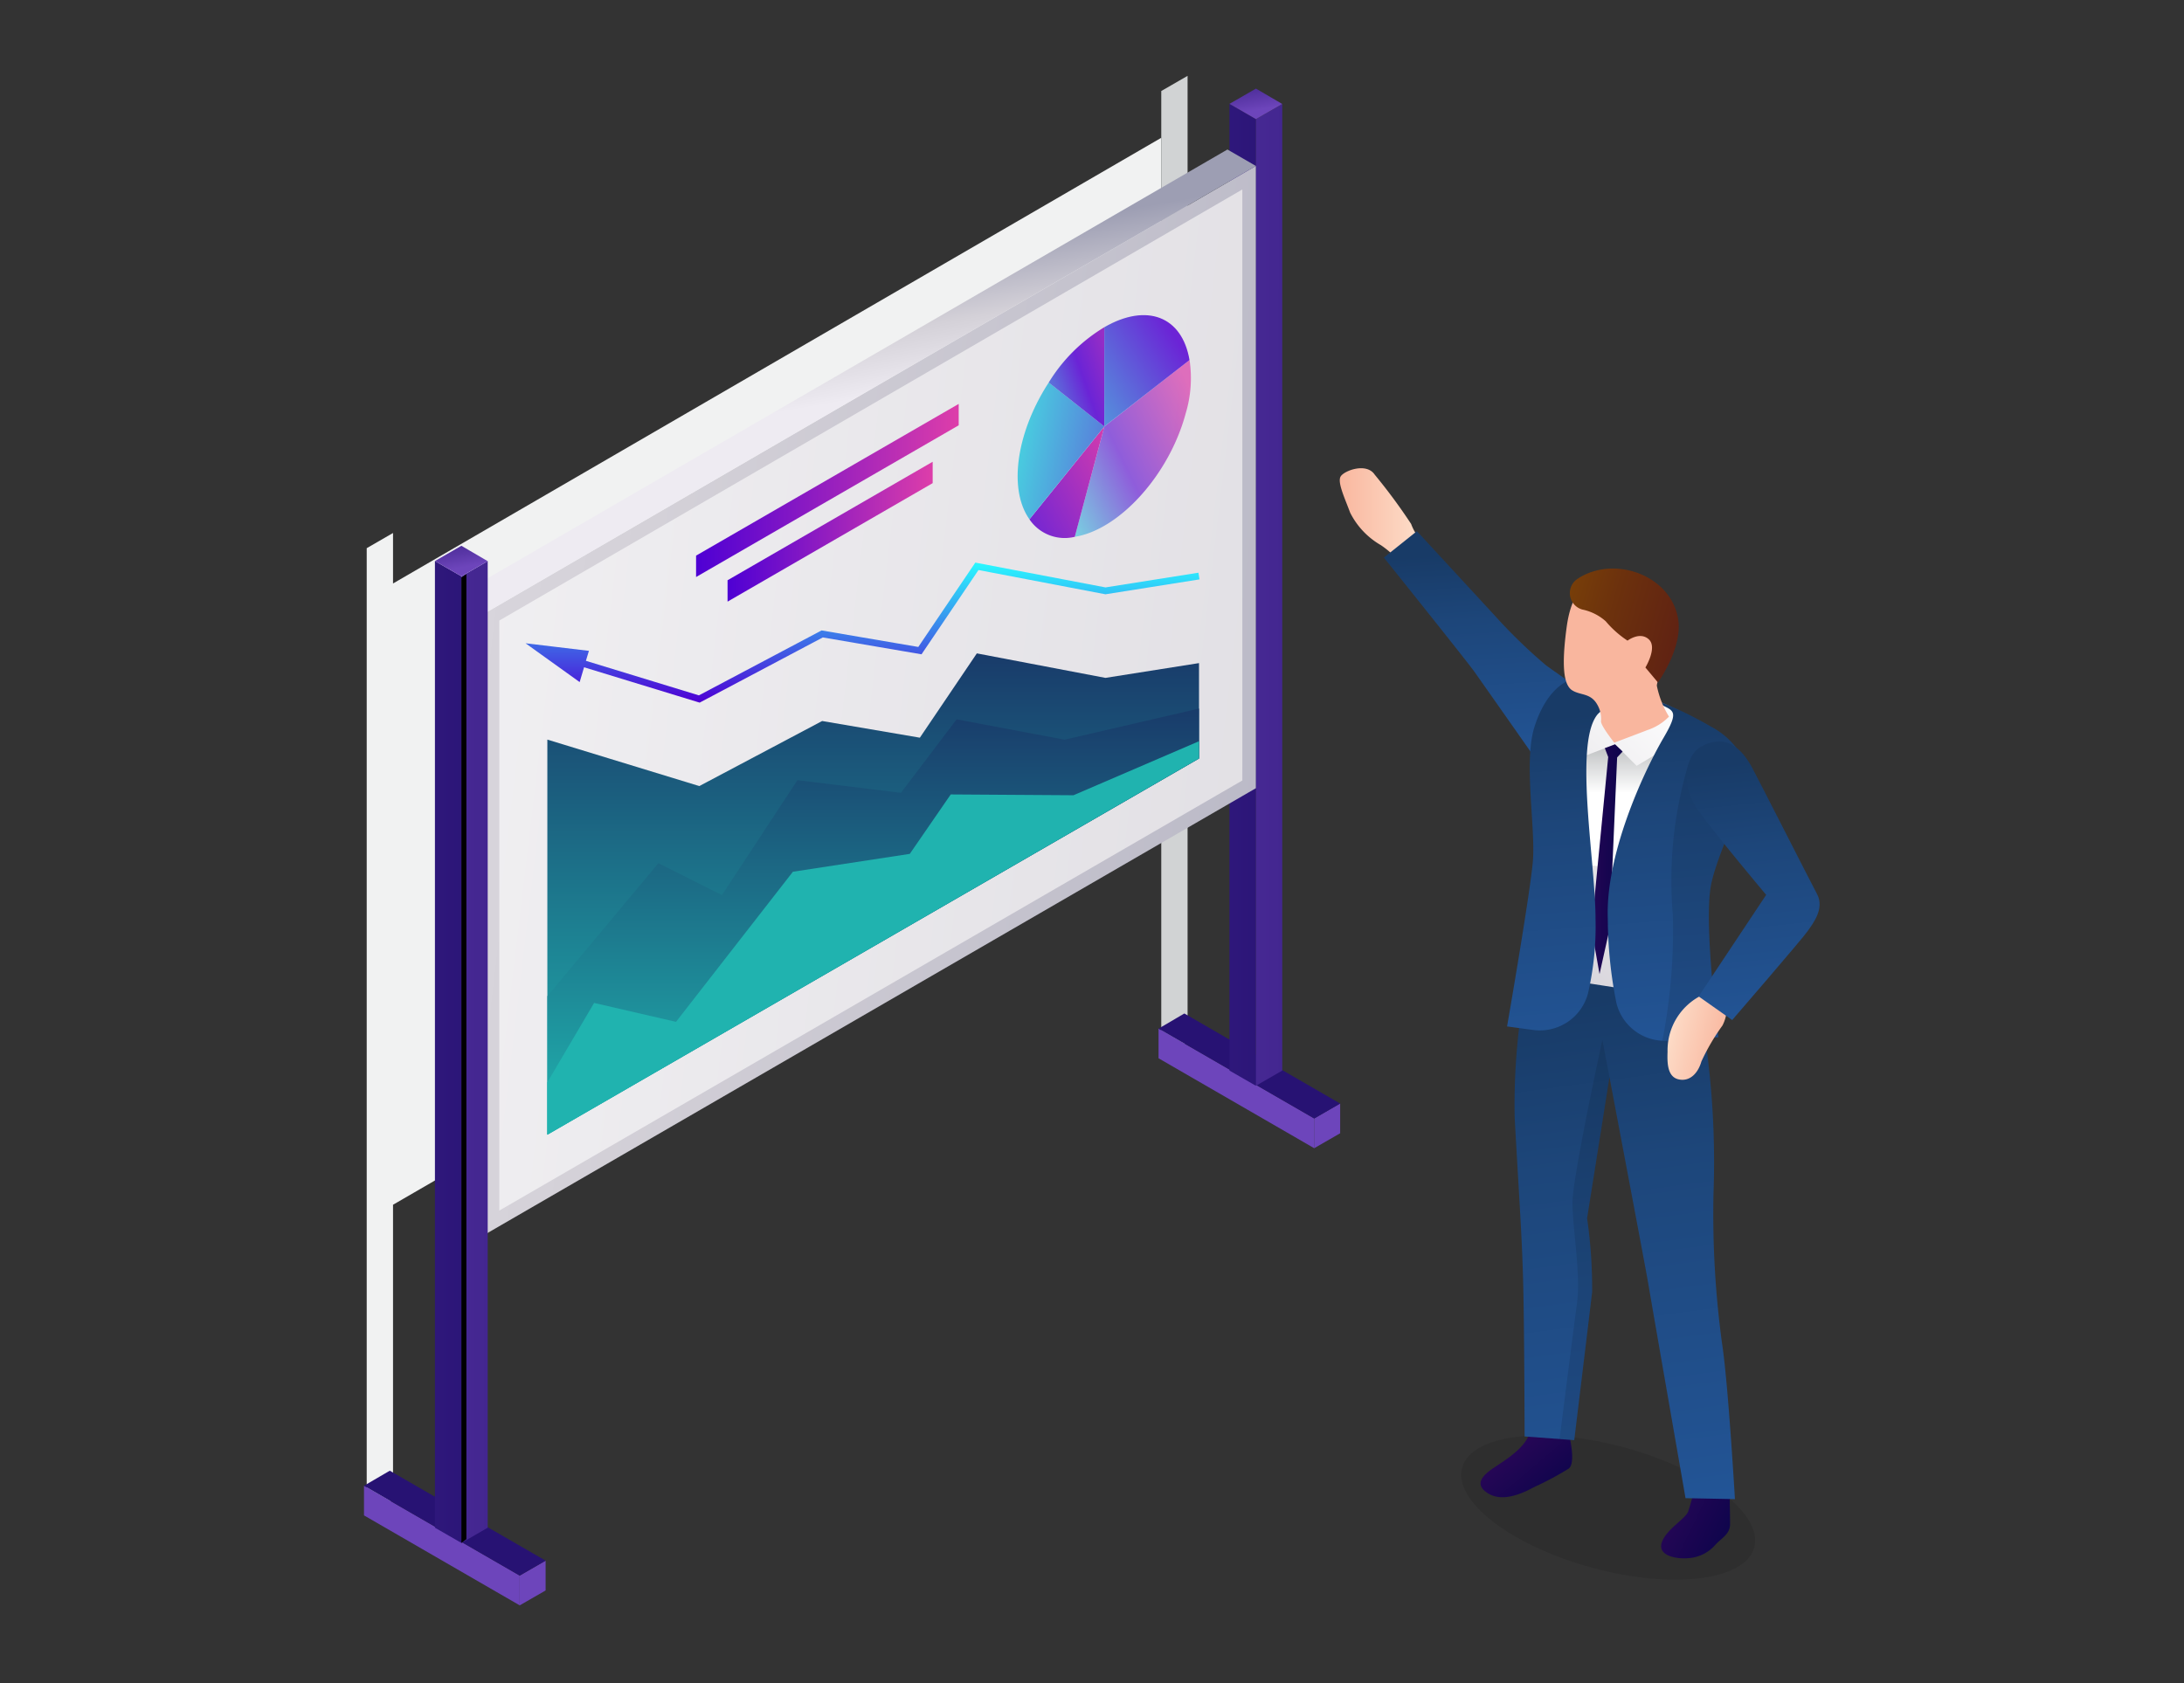 <svg xmlns="http://www.w3.org/2000/svg" xmlns:xlink="http://www.w3.org/1999/xlink" width="144" height="111" viewBox="0 0 144 111">
  <rect x="0" y="0" width="144" height="111" fill="#333333" stroke="none"/>
  <defs>
    <clipPath id="clip-path">
      <rect id="Rectangle_652" data-name="Rectangle 652" width="144" height="111" transform="translate(605 1827)" fill="#fff" stroke="#707070" stroke-width="1"/>
    </clipPath>
    <linearGradient id="linear-gradient" x1="42.113" y1="0.775" x2="37.791" y2="0.213" gradientUnits="objectBoundingBox">
      <stop offset="0.035" stop-color="#271273"/>
      <stop offset="0.295" stop-color="#351c82"/>
      <stop offset="0.796" stop-color="#5d39aa"/>
      <stop offset="0.98" stop-color="#6d45bb"/>
    </linearGradient>
    <linearGradient id="linear-gradient-2" x1="8.492" y1="0.59" x2="6.934" y2="-0.017" xlink:href="#linear-gradient"/>
    <linearGradient id="linear-gradient-3" x1="6.84" y1="-0.063" x2="7.035" y2="0.58" xlink:href="#linear-gradient"/>
    <linearGradient id="linear-gradient-4" x1="3.647" y1="0.525" x2="-17.636" y2="0.353" xlink:href="#linear-gradient"/>
    <linearGradient id="linear-gradient-5" x1="14.388" y1="0.583" x2="-14.004" y2="0.413" xlink:href="#linear-gradient"/>
    <linearGradient id="linear-gradient-6" x1="0.012" y1="-1.105" x2="0.569" y2="0.729" xlink:href="#linear-gradient"/>
    <linearGradient id="linear-gradient-7" x1="2.486" y1="0.527" x2="-10.942" y2="0.345" gradientUnits="objectBoundingBox">
      <stop offset="0.035" stop-color="#9d9eb3"/>
      <stop offset="0.581" stop-color="#d4d1d8"/>
      <stop offset="1" stop-color="#eeebf2"/>
    </linearGradient>
    <linearGradient id="linear-gradient-8" x1="2.103" y1="0.759" x2="-1.174" y2="0.229" xlink:href="#linear-gradient-7"/>
    <linearGradient id="linear-gradient-9" x1="2.099" y1="0.761" x2="-1.17" y2="0.228" gradientUnits="objectBoundingBox">
      <stop offset="0" stop-color="#d4d1d8"/>
      <stop offset="1" stop-color="#fff"/>
    </linearGradient>
    <linearGradient id="linear-gradient-10" x1="0.422" y1="0.243" x2="0.511" y2="0.536" xlink:href="#linear-gradient-7"/>
    <linearGradient id="linear-gradient-11" x1="103.247" y1="0.775" x2="98.925" y2="0.213" xlink:href="#linear-gradient"/>
    <linearGradient id="linear-gradient-12" x1="18.699" y1="0.59" x2="17.142" y2="-0.017" xlink:href="#linear-gradient"/>
    <linearGradient id="linear-gradient-13" x1="15.591" y1="-0.063" x2="15.785" y2="0.58" xlink:href="#linear-gradient"/>
    <linearGradient id="linear-gradient-14" x1="3.647" y1="0.525" x2="-17.635" y2="0.353" xlink:href="#linear-gradient"/>
    <linearGradient id="linear-gradient-15" x1="14.388" y1="0.583" x2="-14.005" y2="0.413" xlink:href="#linear-gradient"/>
    <linearGradient id="linear-gradient-16" x1="0.012" y1="-1.105" x2="0.569" y2="0.729" xlink:href="#linear-gradient"/>
    <radialGradient id="radial-gradient" cx="-39.501" cy="0.326" r="0.354" gradientTransform="matrix(-194.337, 0, 0, 1, -15449.788, 0)" gradientUnits="objectBoundingBox">
      <stop offset="0" stop-color="#fff"/>
      <stop offset="1"/>
    </radialGradient>
    <linearGradient id="linear-gradient-17" x1="0.5" x2="0.5" y2="1" gradientUnits="objectBoundingBox">
      <stop offset="0" stop-color="#193b6a"/>
      <stop offset="1" stop-color="#20b3af"/>
    </linearGradient>
    <linearGradient id="linear-gradient-18" x1="0.5" y1="0.004" x2="0.501" y2="0.995" gradientUnits="objectBoundingBox">
      <stop offset="0.01" stop-color="#2af6ff"/>
      <stop offset="1" stop-color="#4e00d4"/>
    </linearGradient>
    <linearGradient id="linear-gradient-20" x1="1" y1="0.5" x2="0" y2="0.5" gradientUnits="objectBoundingBox">
      <stop offset="0.01" stop-color="#dc3daa"/>
      <stop offset="1" stop-color="#4e00d4"/>
    </linearGradient>
    <linearGradient id="linear-gradient-22" x1="0.995" y1="0.139" x2="-0.147" y2="0.984" gradientUnits="objectBoundingBox">
      <stop offset="0.01" stop-color="#dc3daa"/>
      <stop offset="0.51" stop-color="#6b24d6"/>
      <stop offset="1" stop-color="#43e8e1"/>
    </linearGradient>
    <linearGradient id="linear-gradient-23" x1="1.283" y1="0.121" x2="-1.184" y2="2.046" xlink:href="#linear-gradient-22"/>
    <linearGradient id="linear-gradient-24" x1="3.885" y1="1.502" x2="-0.152" y2="0.39" xlink:href="#linear-gradient-22"/>
    <linearGradient id="linear-gradient-25" x1="1.885" y1="-0.108" x2="-0.441" y2="1.348" xlink:href="#linear-gradient-22"/>
    <linearGradient id="linear-gradient-26" x1="2.165" y1="-1.266" x2="-0.768" y2="1.415" xlink:href="#linear-gradient-22"/>
    <linearGradient id="linear-gradient-27" x1="0.869" y1="0.81" x2="0.25" y2="0.255" gradientUnits="objectBoundingBox">
      <stop offset="0.091" stop-color="#10054d"/>
      <stop offset="0.894" stop-color="#270656"/>
    </linearGradient>
    <linearGradient id="linear-gradient-28" x1="1.006" y1="0.705" x2="0.024" y2="0.224" xlink:href="#linear-gradient-27"/>
    <linearGradient id="linear-gradient-29" x1="0.469" y1="0.055" x2="0.53" y2="1.199" gradientUnits="objectBoundingBox">
      <stop offset="0" stop-color="#183b67"/>
      <stop offset="0.035" stop-color="#183b67"/>
      <stop offset="0.294" stop-color="#1d467a"/>
      <stop offset="0.794" stop-color="#225393"/>
      <stop offset="1" stop-color="#245ba2"/>
    </linearGradient>
    <linearGradient id="linear-gradient-30" y1="30.236" x2="1" y2="30.236" gradientUnits="objectBoundingBox">
      <stop offset="0.005" stop-color="#f9b69e"/>
      <stop offset="0.812" stop-color="#fcd6c1"/>
      <stop offset="1" stop-color="#fedfcb"/>
    </linearGradient>
    <linearGradient id="linear-gradient-32" x1="0.129" y1="1.001" x2="0.775" y2="0.066" xlink:href="#linear-gradient-9"/>
    <linearGradient id="linear-gradient-33" x1="0.5" y1="0.389" x2="0.5" y2="-0.004" gradientUnits="objectBoundingBox">
      <stop offset="0" stop-color="#fff"/>
      <stop offset="1" stop-color="#bcbec0"/>
    </linearGradient>
    <linearGradient id="linear-gradient-34" x1="0.954" y1="0.512" x2="-0.344" y2="0.478" xlink:href="#linear-gradient-27"/>
    <radialGradient id="radial-gradient-2" cx="0.208" cy="0.398" r="0.528" gradientTransform="translate(-0.114 11.369) scale(1.549 1.2)" gradientUnits="objectBoundingBox">
      <stop offset="0.03" stop-color="#fedfcb"/>
      <stop offset="1" stop-color="#f9b69e"/>
    </radialGradient>
    <linearGradient id="linear-gradient-36" x1="1.031" y1="0.619" x2="-0.1" y2="0.262" gradientUnits="objectBoundingBox">
      <stop offset="0.035" stop-color="#602213"/>
      <stop offset="0.571" stop-color="#6c310d"/>
      <stop offset="1" stop-color="#7a4108"/>
    </linearGradient>
    <linearGradient id="linear-gradient-37" x1="0.972" y1="0.69" x2="0" y2="0.364" xlink:href="#linear-gradient-30"/>
  </defs>
  <g id="mot-programmes-icon" transform="translate(-605 -1827)" clip-path="url(#clip-path)">
    <g id="Group_4302" data-name="Group 4302" transform="translate(629 1832)">
      <g id="Group_4271" data-name="Group 4271" transform="translate(0 0)">
        <g id="Group_4269" data-name="Group 4269" transform="translate(0)">
          <g id="Group_4263" data-name="Group 4263" transform="translate(0.179)" style="mix-blend-mode: multiply;isolation: isolate">
            <path id="Path_10079" data-name="Path 10079" d="M496.864,119.058l-1.735,1.007V56.317l1.735-1Z" transform="translate(-442.741 -55.315)" fill="#d1d3d4"/>
            <path id="Path_10080" data-name="Path 10080" d="M500.646,90.26v3.33L551.293,64.2V105.24l-50.647,29.323V154l-1.735,1.007V91.262Z" transform="translate(-498.911 -60.109)" fill="#f1f2f2"/>
          </g>
          <g id="Group_4264" data-name="Group 4264" transform="translate(52.388 61.843)">
            <path id="Path_10081" data-name="Path 10081" d="M473.27,203.58v1.965l1.714-.987v-1.965Z" transform="translate(-463.01 -196.661)" fill="url(#linear-gradient)"/>
            <path id="Path_10082" data-name="Path 10082" d="M487.248,197.785v1.965l-10.264-5.932v-1.96Z" transform="translate(-476.984 -190.867)" fill="url(#linear-gradient-2)"/>
            <path id="Path_10083" data-name="Path 10083" d="M473.27,190.7l10.264,5.927,1.709-.987L474.97,189.7Z" transform="translate(-473.27 -189.703)" fill="url(#linear-gradient-3)"/>
          </g>
          <g id="Group_4265" data-name="Group 4265" transform="translate(57.064 0.845)">
            <path id="Path_10084" data-name="Path 10084" d="M487.075,60.348V124.1l-1.749-1.007V59.34Z" transform="translate(-485.326 -58.333)" fill="url(#linear-gradient-4)"/>
            <path id="Path_10085" data-name="Path 10085" d="M481.565,60.354V124.1L483.3,123.1V59.352Z" transform="translate(-479.82 -58.339)" fill="url(#linear-gradient-5)"/>
            <path id="Path_10086" data-name="Path 10086" d="M485.045,58.164l-1.735,1-1.745-1.007,1.745-1.007Z" transform="translate(-481.565 -57.152)" fill="url(#linear-gradient-6)"/>
          </g>
          <g id="Group_4266" data-name="Group 4266" transform="translate(6.137 4.86)">
            <path id="Path_10087" data-name="Path 10087" d="M597.563,130.966v40.973l-1.9-1.039V129.856Z" transform="translate(-595.661 -100.414)" fill="url(#linear-gradient-7)"/>
            <path id="Path_10088" data-name="Path 10088" d="M485.347,97.7v40.973l50.775-29.4V68.233Z" transform="translate(-483.455 -67.149)" fill="url(#linear-gradient-8)"/>
            <path id="Path_10089" data-name="Path 10089" d="M536.276,110.578V71.6L487.285,100.03v38.913Z" transform="translate(-484.501 -68.965)" fill="url(#linear-gradient-9)"/>
            <path id="Path_10090" data-name="Path 10090" d="M538.014,66.961,487.239,96.428l-1.892-1.109L536.14,65.877Z" transform="translate(-485.347 -65.877)" fill="url(#linear-gradient-10)"/>
          </g>
          <g id="Group_4267" data-name="Group 4267" transform="translate(0 91.994)">
            <path id="Path_10091" data-name="Path 10091" d="M587.111,269.1v1.965l1.714-.987v-1.965Z" transform="translate(-576.851 -262.18)" fill="url(#linear-gradient-11)"/>
            <path id="Path_10092" data-name="Path 10092" d="M601.089,263.3v1.965l-10.264-5.932v-1.96Z" transform="translate(-590.825 -256.386)" fill="url(#linear-gradient-12)"/>
            <path id="Path_10093" data-name="Path 10093" d="M587.111,256.214l10.264,5.927,1.709-.987-10.273-5.932Z" transform="translate(-587.111 -255.222)" fill="url(#linear-gradient-13)"/>
          </g>
          <g id="Group_4268" data-name="Group 4268" transform="translate(4.676 30.996)">
            <path id="Path_10094" data-name="Path 10094" d="M600.916,125.867v63.749l-1.749-1.007V124.859Z" transform="translate(-599.166 -123.852)" fill="url(#linear-gradient-14)"/>
            <path id="Path_10095" data-name="Path 10095" d="M595.406,125.873v63.749l1.735-1.007V124.871Z" transform="translate(-593.661 -123.858)" fill="url(#linear-gradient-15)"/>
            <path id="Path_10096" data-name="Path 10096" d="M598.886,123.683l-1.735,1-1.745-1.007,1.745-1.007Z" transform="translate(-595.406 -122.67)" fill="url(#linear-gradient-16)"/>
          </g>
          <path id="Path_10097" data-name="Path 10097" d="M598.791,126.727v63.646l-.329.251V126.95Z" transform="translate(-592.041 -93.864)" fill="url(#radial-gradient)" style="mix-blend-mode: color-dodge;isolation: isolate"/>
        </g>
        <path id="Path_10098" data-name="Path 10098" d="M536.458,138.731v6.292L493.491,169.83V143.776l10.019,3.065,8.1-4.291,6.442,1.1,3.757-5.56,8.478,1.616Z" transform="translate(-481.402 -99.999)" fill="url(#linear-gradient-17)"/>
        <path id="Path_10099" data-name="Path 10099" d="M493.415,130.4l4.18.5-.2.657,7.45,2.279,8.09-4.283,6.376,1.09,3.759-5.563,8.583,1.636,6.128-.97.07.441-6.2.983-8.372-1.6-3.755,5.558-6.509-1.113-8.038,4.256-.081.044-7.623-2.332-.29.977Z" transform="translate(-482.764 -92.976)" fill="url(#linear-gradient-18)"/>
        <path id="Path_10100" data-name="Path 10100" d="M536.458,145.995v3.295L493.491,174.1v-9.136l7.322-8.771L505,158.3l4.979-7.58,6.825.831,3.671-4.844,7.119,1.341Z" transform="translate(-481.402 -104.265)" fill="url(#linear-gradient-17)"/>
        <path id="Path_10101" data-name="Path 10101" d="M536.458,150.677v1.14l-42.967,24.807v-3.453l3.083-5.233,5.4,1.247,7.707-9.9,7.707-1.178,2.7-3.92,8.093.053Z" transform="translate(-481.402 -106.793)" fill="#20b3af"/>
        <path id="Path_10102" data-name="Path 10102" d="M527.922,112.341l17.316-10.006v1.411l-17.316,10.006Z" transform="translate(-506.027 -80.697)" fill="url(#linear-gradient-20)"/>
        <path id="Path_10103" data-name="Path 10103" d="M531.651,118.44l13.524-7.815v1.41l-13.524,7.815Z" transform="translate(-507.68 -85.172)" fill="url(#linear-gradient-20)"/>
        <g id="Group_4270" data-name="Group 4270" transform="translate(43.096 15.784)">
          <path id="Path_10104" data-name="Path 10104" d="M496.6,100.432l-1.951,7.277c2.96-.473,6.233-4.114,7.311-8.133a8.062,8.062,0,0,0,.257-3.524Z" transform="translate(-490.88 -93.09)" opacity="0.7" fill="url(#linear-gradient-22)"/>
          <path id="Path_10105" data-name="Path 10105" d="M512,105.569l-4.94,6.125a2.806,2.806,0,0,0,2.989,1.152Z" transform="translate(-506.28 -98.227)" fill="url(#linear-gradient-23)"/>
          <path id="Path_10106" data-name="Path 10106" d="M512.774,102.171l-3.666-2.9c-2.143,3.3-2.672,7.049-1.273,9.021Z" transform="translate(-507.057 -94.829)" fill="url(#linear-gradient-24)"/>
          <path id="Path_10107" data-name="Path 10107" d="M510.723,97.891V91.346a10.892,10.892,0,0,0-3.666,3.648Z" transform="translate(-505.007 -90.549)" fill="url(#linear-gradient-25)"/>
          <path id="Path_10108" data-name="Path 10108" d="M494.85,96.957l5.617-4.38c-.486-2.881-2.82-3.781-5.617-2.166Z" transform="translate(-489.133 -89.615)" fill="url(#linear-gradient-26)"/>
        </g>
      </g>
      <g id="Group_4301" data-name="Group 4301" transform="translate(64.337 25.88)">
        <ellipse id="Ellipse_48" data-name="Ellipse 48" cx="4.106" cy="9.984" rx="4.106" ry="9.984" transform="translate(6.983 69.877) rotate(-74.729)" opacity="0.1" style="mix-blend-mode: multiply;isolation: isolate"/>
        <path id="Path_10289" data-name="Path 10289" d="M582.047,282.483l2.4.19s.627,2.2.074,2.625a20.472,20.472,0,0,1-2.286,1.222c-1.219.665-2.257.89-3.032.411s-.619-1.014.34-1.661S581.955,283.776,582.047,282.483Z" transform="translate(-569.426 -219.323)" fill="url(#linear-gradient-27)"/>
        <path id="Path_10290" data-name="Path 10290" d="M606.835,291.091l2.249-.046s.043,1.906.043,2.532-.48.877-.922,1.314a2.591,2.591,0,0,1-1.876.939c-.847.06-2-.2-1.7-1.056s1.581-1.56,1.736-2.026C606.546,292.205,606.835,291.091,606.835,291.091Z" transform="translate(-583.393 -223.945)" fill="url(#linear-gradient-28)"/>
        <path id="Path_10291" data-name="Path 10291" d="M584.21,245.884l3.273.243s1.033-8.494,1.18-9.771a32.558,32.558,0,0,0-.332-4.862l1.475-9.3s2.414,12.729,2.561,13.628,2.454,14.132,2.454,14.132l3.257.063s-.443-7.638-.848-10.257a63.433,63.433,0,0,1-.566-9.875,57.06,57.06,0,0,0-.553-10.3c-.479-2-.885-4.8-.885-4.8L584.862,213.4a43.565,43.565,0,0,0-1.306,11.461c.295,5.374.5,7.966.571,11.366S584.21,245.884,584.21,245.884Z" transform="translate(-572.024 -182.029)" fill="url(#linear-gradient-29)"/>
        <path id="Path_10292" data-name="Path 10292" d="M562.319,151.22a6.459,6.459,0,0,0-1.069-.912,5.121,5.121,0,0,1-2.028-2.146c-.369-.994-.848-2-.627-2.382s1.7-.946,2.249-.12a37.3,37.3,0,0,1,2.4,3.25,3.327,3.327,0,0,0,.627,1.055Z" transform="translate(-558.539 -145.234)" fill="url(#linear-gradient-30)"/>
        <path id="Path_10293" data-name="Path 10293" d="M564.854,156l2.18-1.741s5.008,5.428,5.553,6.025a34.9,34.9,0,0,0,2.991,2.848c.707.5,2.787,1.971,2.787,1.971l-3.53,4.137s-2.857-4.076-4.024-5.729C570.294,162.785,564.854,156,564.854,156Z" transform="translate(-561.948 -150.108)" fill="url(#linear-gradient-29)"/>
        <path id="Path_10294" data-name="Path 10294" d="M588.883,176.52c-1.07-.138-2.383.418-3.084,2.712s.184,7.175,0,9.37-.78,6.828-.78,6.828l11.693,1.812s-.381-5.524.282-7.71,2.825-6.589,2.382-7.811a5.06,5.06,0,0,0-2.36-2.62,24,24,0,0,0-3.459-1.737Z" transform="translate(-572.833 -162.112)" fill="url(#linear-gradient-32)"/>
        <path id="Path_10295" data-name="Path 10295" d="M592.443,185.718l2.4-.92,1.421,1.421,1.867-1.115-2.647,7.942-3.316-.39Z" transform="translate(-576.691 -166.591)" fill="url(#linear-gradient-33)" style="mix-blend-mode: multiply;isolation: isolate"/>
        <path id="Path_10296" data-name="Path 10296" d="M596.16,184.8l.5.474-.362.39-.491,11.279-.669,3.01-.529-2.982,1.1-11.335-.223-.585Z" transform="translate(-578.011 -166.591)" fill="url(#linear-gradient-34)"/>
        <path id="Path_10297" data-name="Path 10297" d="M598.326,181.162a5.064,5.064,0,0,0-2.36-2.619,24.61,24.61,0,0,0-3.76-1.793l-4.786-1.376c-1.069-.138-2.42.95-3.12,3.244s.1,6.611-.088,8.806-1.7,10.887-1.7,10.887l1.723.233a3.283,3.283,0,0,0,3.61-2.4,19.585,19.585,0,0,0,.5-4.925c0-3.717-1.412-11.369.075-13.413.727-1,3.6-1.04,4.347-.669s1.06.432.075,2.118c-1.412,2.415-3.851,7.8-3.688,11.964a28.458,28.458,0,0,0,.571,5.56,3.276,3.276,0,0,0,3.407,2.472l3.314-.229s-.94-7.068-.52-9.846C596.271,186.91,598.768,182.384,598.326,181.162Z" transform="translate(-571.482 -161.497)" fill="url(#linear-gradient-29)"/>
        <path id="Path_10298" data-name="Path 10298" d="M593.717,160.8c-1.466.08-2.551.741-2.9,3.321s-.194,3.8.359,4.155,1.234.158,1.676.974a1.851,1.851,0,0,1,.231,1.066c-.024.293.874,1.416.874,1.416s1.664-.625,2.2-.836a3.492,3.492,0,0,0,1.407-.882,6.286,6.286,0,0,1-.8-2.039c.028-.606,1.328-2.834.8-4.571A4.072,4.072,0,0,0,593.717,160.8Z" transform="translate(-575.859 -153.633)" fill="url(#radial-gradient-2)"/>
        <path id="Path_10299" data-name="Path 10299" d="M591.992,160.3a1.126,1.126,0,0,0,.331,2.013,3.324,3.324,0,0,1,1.544.773,6.641,6.641,0,0,0,1.438,1.279s.811-.624,1.4-.089-.221,1.86-.221,1.86l.825.985s1.623-2.238,1.341-4.133C598.217,160.052,594.41,158.679,591.992,160.3Z" transform="translate(-576.333 -152.994)" fill="url(#linear-gradient-36)"/>
        <path id="Path_10300" data-name="Path 10300" d="M605.141,205.245l3.314-.229s-.94-7.068-.52-9.846c.341-2.26,2.839-6.785,2.4-8.006-.247-.68-3.662-1.146-3.92.055a26.631,26.631,0,0,0-.966,9.735,38.2,38.2,0,0,1-.689,8.293A3.352,3.352,0,0,0,605.141,205.245Z" transform="translate(-583.488 -167.497)" opacity="0.1" style="mix-blend-mode: multiply;isolation: isolate"/>
        <path id="Path_10301" data-name="Path 10301" d="M607.9,220.6a4.056,4.056,0,0,0-2.411,3.811c-.03.781,0,1.688.784,1.822s1.266-.543,1.447-1.19a13.928,13.928,0,0,1,1.387-2.37,2.546,2.546,0,0,0,.271-.879Z" transform="translate(-583.877 -185.917)" fill="url(#linear-gradient-37)"/>
        <path id="Path_10302" data-name="Path 10302" d="M609.132,184.763c-.918.537-1.354,2.446-.174,4.106s4.525,5.634,4.525,5.634L609.03,201.2l2.212,1.559s4.638-5.372,4.97-5.857,1.143-1.478.627-2.448-3.725-7.3-4.277-8.332C611.711,184.527,610.577,183.917,609.132,184.763Z" transform="translate(-585.369 -166.366)" fill="url(#linear-gradient-29)"/>
        <path id="Path_10303" data-name="Path 10303" d="M592.848,227.165s-1.969,9.028-1.969,10.738.557,4.719.3,6.613c-.192,1.4-.832,6.443-1.152,8.971l.97.072s1.033-8.494,1.18-9.771a32.558,32.558,0,0,0-.332-4.862l1.475-9.3Z" transform="translate(-575.535 -189.461)" opacity="0.1" style="mix-blend-mode: multiply;isolation: isolate"/>
      </g>
    </g>
  </g>
</svg>
